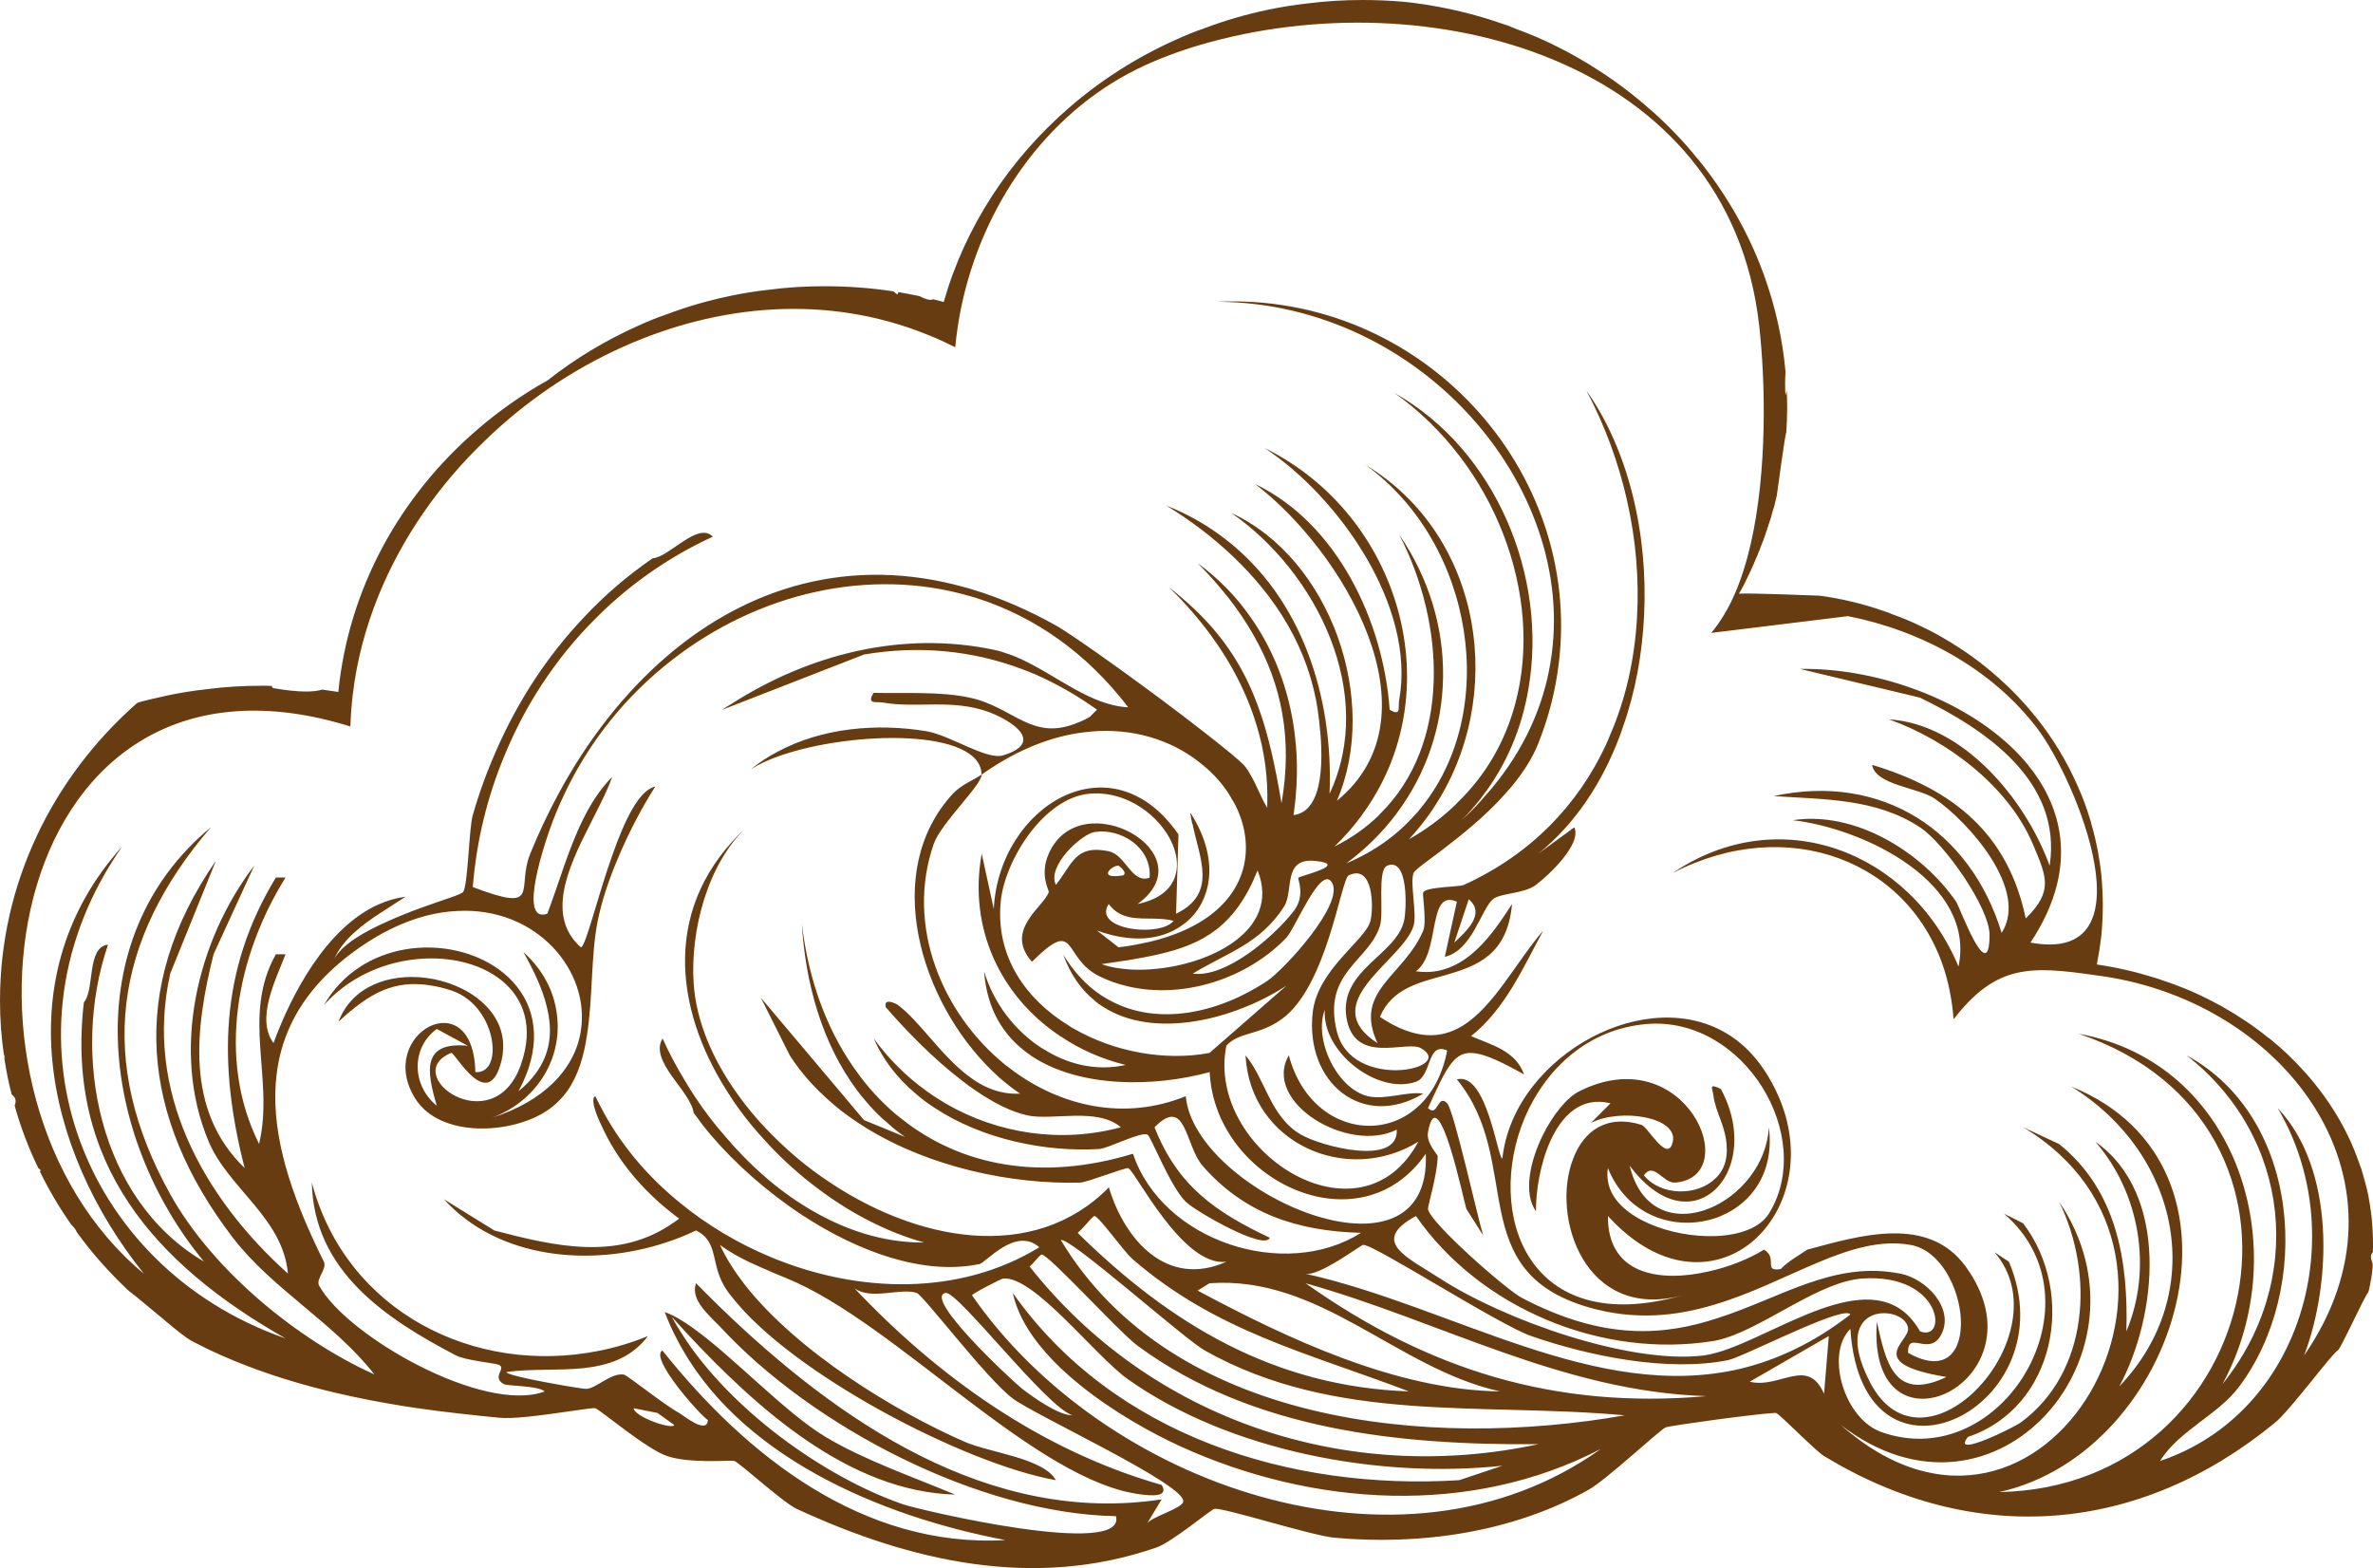<?xml version="1.0" encoding="UTF-8"?>
<svg id="Warstwa_2" data-name="Warstwa 2" xmlns="http://www.w3.org/2000/svg" viewBox="0 0 129.9 85.84">
  <defs>
    <style>
      .cls-1 {
        fill: #683c11;
      }
    </style>
  </defs>
  <g id="Warstwa_1-2" data-name="Warstwa 1">
    <path class="cls-1" d="M52.81,78.93c-3.84-1.68-9.16-4.93-12.04-8.6-.23.23-.47.45-.71.66,3.26,4.2,12.73,9.15,17.74,10.04-.68-1.21-3.58-1.49-4.99-2.1ZM65.59,49.35c-.08.14-.17.28-.27.41-.2.31-.41.61-.63.9.74-.51,1.23-1.28,1.42-2.19-.16.3-.34.6-.52.88ZM65.16,44.5c.02.2.06.41.11.61.02-.07.03-.14.05-.21.01-.03.02-.07.02-.1-.05-.1-.12-.2-.18-.3ZM60.01,39.95s-.05-.03-.07-.06c-.21-.15-.42-.3-.62-.47-.09.05-.18.09-.27.12-2.57,1.1-3.53-.82-5.98-1.35-1.62-.35-3.59-.22-5.25-.26-.4.67.15.46.52.53,1.82.33,3.78-.22,5.79.52,1.3.49,3.07,1.67.78,2.37-.91.28-2.9-1.1-4.2-1.32-2.72-.45-5.71-.19-8.16,1.13-.5.26-.97.57-1.42.93.43-.27.97-.52,1.59-.73,3.96-1.37,10.98-1.48,11.01,1.04,2.11-1.49,4.15-2.21,6-2.35.13-.02.25-.02.38-.03-.03-.02-.07-.05-.1-.07ZM55.9,36.09c-.23-.11-.45-.2-.68-.28h-.01c-.27-.1-.54-.18-.82-.24-5.05-1.06-10.13.26-14.36,2.97-.17.1-.33.2-.49.31l.59-.23,7.16-2.79c3.03-.51,5.93-.22,8.63.79.23.08.45.17.68.27-.25-.26-.48-.53-.7-.8ZM30.25,59.31c-.78.76-1.88,1.42-3.32,1.88,1.23-.46,2.16-1.25,2.77-2.19.66-1.02.94-2.23.79-3.43h0c-.14-1.25-.75-2.48-1.84-3.45.56,1,1.06,2.02,1.29,3.03.31,1.26.22,2.49-.62,3.62-.24.33-.55.66-.94.97.23-.42.4-.83.54-1.22,1.53-4.55-2.84-7.24-6.78-6.54-1.73.31-3.38,1.27-4.4,3.03,1.3-1.44,3.05-2.24,4.79-2.47,3.77-.51,7.42,1.66,5.99,5.72,0,0,0,.03-.01.04-1.53,4.26-6.69.52-3.81-.66.19-.07,2.04,3.43,2.76.39.04-.16.06-.31.07-.46.22-2.21-1.95-3.76-4.24-4.04-1.96-.24-4.01.43-4.76,2.4,1.67-1.54,3.03-2.34,5.12-1.97.33.05.68.14,1.05.26,1.38.45,2.13,1.8,2.25,2.91.1.89-.21,1.62-.93,1.56-.1-5.03-5.51-2.1-3.29,1.45,1.38,2.19,5.31,1.95,7.23.65.44-.3.8-.66,1.09-1.06-.27-.13-.53-.27-.79-.42ZM23.91,56.33l1.7.92c-2.5-.24-2.28,1.33-1.7,3.28-1.37-1.1-1.42-3.17,0-4.2ZM96.83,61.71c-.12,2.07-1.61,3.77-3.26,4.44-.19.08-.38.14-.58.19.18.04.36.07.54.11.15.02.31.05.46.07.08.01.17.02.25.03,1.67-.71,2.9-2.39,2.59-4.84ZM94.52,62.8c.04-.11.09-.21.14-.31.07-.16.15-.33.23-.5.01-.02.02-.04.03-.06-.06-.73-.29-1.52-.72-2.32-.71-.33-.45-.04-.4.4.11.87.7,1.71.72,2.79ZM84.08,66.31c-.01-1.05.22-2.58.78-3.83h0c-.14-.11-.27-.22-.4-.35-.72,1.46-1.08,3.2-.38,4.18ZM86.84,21.38c2.03,3.82,3.02,8.24,2.77,12.45.13-.06.26-.11.39-.15.22-4.5-.87-9.06-3.16-12.3ZM66.61,16.52c11.3.04,20.14,10.48,18.18,20.21.17-.15.35-.29.54-.43,1.29-10.61-7.54-20.31-18.72-19.78ZM76.33,21.51c5.47,3.87,8.21,11.06,6.62,17-.01-.01,0-.02.03-.03.19-.23.41-.46.63-.68.02-.02.03-.03.05-.05,1.09-6.17-1.77-13.11-7.33-16.24ZM129.65,70.71c.04-.06.31-1.41.21-1.61h0c-.1-.23-.1-.42.03-.55.01-.15.01-.29.01-.44,0-.51-.03-1.02-.08-1.52-.05-.4-.11-.79-.18-1.17-.1-.47-.23-.94-.37-1.4-.02-.05-.03-.1-.06-.16-.19-.57-.42-1.14-.68-1.68-.59-1.22-1.37-2.37-2.28-3.4-.04-.05-.09-.1-.13-.14-.56-.63-1.19-1.23-1.86-1.77-.03-.03-.06-.05-.08-.05-.77-.63-1.61-1.19-2.49-1.69-.08-.05-.14-.09-.22-.12-.49-.27-1-.52-1.52-.75-.52-.22-1.05-.42-1.59-.6-.13-.05-.26-.09-.39-.13-1.02-.32-2.08-.57-3.18-.73,0-.01,0-.03,0-.04.1-.51.18-1.02.24-1.54.05-.55.08-1.09.08-1.64s-.03-1.13-.08-1.69c-.05-.43-.11-.86-.19-1.29-.1-.52-.22-1.03-.37-1.54-.01-.06-.03-.12-.05-.18-.19-.64-.42-1.26-.69-1.86-.59-1.35-1.36-2.61-2.28-3.76-.04-.05-.08-.1-.13-.15-.56-.7-1.19-1.35-1.86-1.95-.02-.03-.05-.05-.07-.06-.77-.69-1.61-1.32-2.49-1.86-.08-.06-.15-.1-.23-.14-.49-.3-1-.58-1.52-.82-.51-.25-1.04-.47-1.58-.66-.13-.06-.26-.11-.39-.15-1.14-.4-2.32-.69-3.55-.86-.01-.01-.01,0-.01,0,0,0-3.99-.16-4.43-.11.1-.16.18-.32.27-.48.25-.5.49-1.01.7-1.53.04-.07.07-.14.09-.22.05-.1.09-.2.12-.3.18-.43.33-.88.47-1.33.07-.19.13-.37.17-.56.08-.23.14-.46.19-.69.02-.07.03-.14.05-.21.01-.03.02-.07.02-.1.01-.05.46-3.43.51-3.39.03-.44.05-.89.05-1.33v-.08c0-.29-.01-.59-.02-.88-.02.08-.05.16-.07.24-.03-.4-.03-.83,0-1.28-.16-1.82-.56-3.58-1.16-5.25-.02-.07-.04-.13-.07-.19-.81-2.2-1.99-4.24-3.44-6.06-.05-.07-.11-.14-.17-.2-.73-.91-1.55-1.76-2.42-2.54-.03-.04-.07-.07-.1-.08-1-.9-2.09-1.71-3.24-2.42-.1-.07-.19-.13-.29-.18-1.21-.73-2.49-1.36-3.84-1.85-.06-.03-.13-.06-.2-.08-.17-.08-.34-.14-.51-.19-1.54-.54-3.16-.93-4.83-1.15-.24-.03-.48-.06-.71-.08-.72-.06-1.44-.09-2.17-.09-1.03,0-2.04.06-3.03.19-.74.08-1.47.2-2.18.35-1.18.25-2.33.58-3.43,1-.53.18-1.05.39-1.55.62-2.16.96-4.13,2.22-5.87,3.73-3.26,2.82-5.69,6.49-6.87,10.64-.15-.04-.31-.08-.47-.12-.03-.01-.07-.02-.11-.03-.11.07-.34.04-.75-.17-.38-.08-.77-.15-1.15-.22-.01.04-.03.09-.06.13-.07-.06-.14-.11-.22-.17-1.23-.19-2.49-.28-3.77-.28-1.03,0-2.04.06-3.03.19-.74.08-1.47.2-2.18.35-1.18.25-2.33.58-3.43,1-.53.18-1.05.39-1.55.62-1.79.8-3.45,1.8-4.96,2.99-1.4.78-2.7,1.7-3.89,2.73-4.2,3.63-7.01,8.67-7.57,14.33-.3-.04-.59-.09-.89-.13-.41.14-1.25.17-2.67-.08-.06-.03-.08-.07-.08-.12-.18-.01-.36-.01-.54-.01-1.03,0-2.04.06-3.03.19-.74.08-1.47.2-2.18.35-.36.08-1.58.35-1.63.41C2.89,42.55,0,48.35,0,54.78c0,1,.07,1.98.21,2.94.04.07.05.15.03.23.1.67.23,1.32.4,1.97.23.16.26.37.16.6.33,1.19.77,2.35,1.31,3.45.06.02.1.06.12.11-.01,0-.03.02-.05.04.49,1.02,1.07,1.99,1.72,2.92t.02.02c.15.14.24.28.29.4.82,1.14,1.77,2.2,2.81,3.18.02,0,.04.03.06.05.42.31,1.24,1.02,2,1.64.02.03.04.05.07.06.56.47,1.08.88,1.35,1.02.31.16.62.32.93.47.01,0,.03.01.04.02,3.56,1.68,7.46,2.61,11.38,3.19,1.49.21,2.99.38,4.47.52.37.04.92.01,1.53-.05,1.58-.16,3.54-.51,3.73-.47.23.04,2.79,2.24,3.94,2.62,1.26.43,3.5.21,3.68.27.27.08,2.68,2.29,3.41,2.62,6.22,2.88,12.99,4.45,19.71,2.11.87-.31,2.97-2.08,3.16-2.11.5-.08,5.28,1.46,6.57,1.58,4.73.43,9.76-.29,13.92-2.63.95-.53,3.93-3.31,4.21-3.41.26-.1,4.78-.72,5.83-.78.11-.01.18-.02.21-.01.17.03,2.16,2.08,2.63,2.36,8.22,5,17.24,4.3,24.7-1.84.83-.68,3.17-3.86,3.42-3.94.14-.04,1.42-2.89,1.68-3.21h0ZM34.68,77.09l1.31.26.92.66c-.09.27-2.16-.43-2.23-.92ZM62.8,83.39l.79-1.31c-9.43,1.44-17.73-4.29-24.18-10.53-.45-.43-.88-.87-1.31-1.3-.23.65.24,1.27.72,1.77.21.23.43.43.59.6,5.04,5.47,14.18,10.25,21.68,10.38.59,2.32-10.71-.32-11.69-.66-4.32-1.5-9.44-5.2-12.04-9.27-.21-.32-.41-.65-.58-.98.25.28.51.56.77.85,3.89,4.17,8.93,8.72,14.74,8.88-2.27-.95-5-1.9-7.1-3.16-2.2-1.32-5.06-4.4-7.27-5.97-.56-.4-1.08-.71-1.53-.86.19.5.4.98.65,1.45,3.28,6.41,11.13,9.73,18,11.03-7.8.44-14.18-4.61-18.78-10.38-.73.4,2.06,3.54,2.49,3.81-.04.83-1.4-.3-1.57-.39-.75-.39-2.84-2.07-3.03-2.1-.72-.12-1.57.82-2.1.78-.06,0-.33-.04-.7-.1-.13-.02-.28-.05-.43-.07-1.28-.22-3.2-.59-3.2-.75,1.32-.19,2.81-.07,4.2-.21,1.37-.15,2.64-.55,3.55-1.76-.88.36-1.78.63-2.69.81-6.79,1.36-13.83-2.13-15.71-9.21.1,4.82,4.02,7.44,7.89,9.46.54.28,2.15.42,2.36.52.41.2-.43.67.26,1.05.22.12,1.84.07,2.24.4-3.32,1.25-10.83-3.02-12.35-5.79-.2-.36.45-.92.26-1.31-3.07-6.16-4.68-12.59,1.97-17.21.58-.4,1.15-.74,1.71-1.01,1.28-.63,2.5-.93,3.62-.98,4.36-.24,7.31,3.3,6.76,6.6-.16,1-.66,1.99-1.54,2.84-.78.76-1.88,1.42-3.32,1.88,1.23-.46,2.16-1.25,2.77-2.19.66-1.02.94-2.23.79-3.43h0c-.14-1.25-.75-2.48-1.84-3.45.56,1,1.06,2.02,1.29,3.03.31,1.26.22,2.49-.62,3.62-.24.33-.55.66-.94.97.23-.42.4-.83.54-1.22,1.53-4.55-2.84-7.24-6.78-6.54-1.73.31-3.38,1.27-4.4,3.03,1.3-1.44,3.05-2.24,4.79-2.47,3.77-.51,7.42,1.66,5.99,5.72,0,0,0,.03-.01.04-1.53,4.26-6.69.52-3.81-.66.19-.07,2.04,3.43,2.76.39.04-.16.06-.31.07-.46.22-2.21-1.95-3.76-4.24-4.04-1.96-.24-4.01.43-4.76,2.4,1.67-1.54,3.03-2.34,5.12-1.97.33.05.68.14,1.05.26,1.38.45,2.13,1.8,2.25,2.91.1.89-.21,1.62-.93,1.56-.1-5.03-5.51-2.1-3.29,1.45,1.38,2.19,5.31,1.95,7.23.65.44-.3.8-.66,1.09-1.06.6-.85.91-1.91,1.08-3.05.33-2.06.21-4.4.59-6.27.22-1.08.6-2.23,1.08-3.36.59-1.43,1.33-2.83,2.07-3.99-.89.19-1.67,1.84-2.32,3.67-.86,2.39-1.48,5.08-1.75,5.13-1.91-1.68-.73-4.32.46-6.65.49-.98.98-1.9,1.25-2.68-.66.67-1.17,1.46-1.59,2.32-.82,1.65-1.33,3.52-1.96,5.17-1.69.59-.02-4.18.13-4.6.2-.58.43-1.14.68-1.68,1.4-3.08,3.51-5.67,6.03-7.62,4.69-3.65,10.77-5.09,16.28-3.49.19.05.37.11.56.17,3.01,1,5.83,2.92,8.12,5.92-2.06-.1-3.88-1.72-5.85-2.63-.23-.11-.45-.2-.68-.28h-.01c-.27-.1-.54-.18-.82-.24-5.05-1.06-10.13.26-14.36,2.97-.17.1-.33.2-.49.31l.59-.23,7.16-2.79c3.03-.51,5.93-.22,8.63.79.23.08.45.17.68.27,1.19.52,2.34,1.17,3.44,1.96l-.4.4c-.11.06-.22.12-.32.17-.09.05-.18.09-.27.12-2.57,1.1-3.53-.82-5.98-1.35-1.62-.35-3.59-.22-5.25-.26-.4.67.15.46.52.53,1.82.33,3.78-.22,5.79.52,1.3.49,3.07,1.67.78,2.37-.91.28-2.9-1.1-4.2-1.32-2.72-.45-5.71-.19-8.16,1.13-.5.26-.97.57-1.42.93.43-.27.97-.52,1.59-.73,3.96-1.37,10.98-1.48,11.01,1.04,2.11-1.49,4.15-2.21,6-2.35.13-.02.25-.02.38-.03h.01c2.3-.1,4.28.66,5.7,1.85.62.5,1.14,1.09,1.52,1.73.02.04.05.07.06.11.18.28.32.56.43.85.95,2.43.11,5.19-3.48,6.56-.58.23-1.23.41-1.96.55-.37.08-.76.14-1.17.19l-1.18-.92c.93.34,1.79.47,2.55.43.82-.05,1.53-.3,2.1-.71.74-.51,1.23-1.28,1.42-2.19.22-1.07,0-2.36-.77-3.67-.05-.1-.12-.2-.18-.3.02.2.06.41.11.61.38,1.87,1.38,3.81-.9,4.91l.07-2.33.06-2.01c-3.69-5.35-9.83-1.53-10.11,4.08l-.66-3.03c-.75,4.12,1.06,7.8,4.22,9.94.04.04.07.06.11.07,1.05.71,2.25,1.24,3.55,1.56-1.62.36-3.22-.04-4.56-.91-.02,0-.04-.01-.06-.03-1.48-.96-2.63-2.49-3.13-4.19.15,2.11,1.09,3.58,2.46,4.54.05.04.1.07.15.11,2.6,1.72,6.62,1.72,9.74.87.27,5.92,8.2,9.73,11.83,4.47.33,7.8-12.67,2.1-13.14-3.15-3.38,1.37-6.85.55-9.53-1.45-.11-.09-.22-.17-.33-.25-3.48-2.81-5.49-7.63-3.94-12.1.4-1.15,2.63-3.23,2.63-3.81-.43.3-1.11.55-1.58,1.05-3.95,4.3-1.77,11.37,2.14,15.16.13.13.26.25.39.37.37.32.75.62,1.15.89-.73.04-1.38-.13-1.99-.43-.23-.12-.46-.26-.68-.42-1.61-1.14-2.82-3.13-4.03-4.01-.08-.06-.79-.42-.65.13,1.04,1.2,2.57,2.8,4.2,4.04.23.18.46.35.7.51.96.66,1.94,1.17,2.85,1.37,1.39.3,3.8-.46,5.12.65-3.3.89-6.74.35-9.58-1.29-.37-.22-.73-.45-1.07-.7-1.1-.79-2.07-1.75-2.88-2.87.51,1.18,1.3,2.18,2.27,3,.34.3.7.57,1.08.81,2.6,1.71,6.05,2.42,9,2.24.48-.03,2.24-.95,2.63-.79.19.08,1.24,2.84,2.1,3.68.53.52,4.32,2.7,4.6,1.97-2.98-1.41-5.05-2.84-6.31-6.05,1.74-1.76,1.66.99,2.63,2.11,2.3,2.64,5.23,3.58,8.67,3.67-4.17,2.64-10.87.47-12.48-4.33-5.03,1.53-9.42.66-12.64-1.89-.44-.33-.85-.71-1.24-1.11-.38-.39-.73-.8-1.06-1.24-1.69-2.22-2.81-5.08-3.19-8.38.19,3.25,1.1,6.57,3.02,9.14.14.19.29.38.45.56.37.45.79.88,1.24,1.25.3.28.61.52.94.75l-1.48-.61-.76-.31-.63-.74-.23-.28-4.79-5.68,1.58,3.15c.61.96,1.38,1.81,2.25,2.56.32.29.67.56,1.02.81.31.22.62.43.95.63,3.47,2.13,7.92,3.07,11.68,2.97.41-.02,2.47-.84,2.63-.79.36.1,2.98,5.45,5.38,5.12-3.25,1.45-5.57-1.17-6.44-4.07-4.12,4.19-10.59,2.98-15.58-.48-.95-.65-1.84-1.39-2.66-2.2-.78-.76-1.49-1.58-2.1-2.44-1.37-1.91-2.25-3.99-2.39-6.05-.19-2.89.76-6.53,2.89-8.54-4.6,4.23-4.01,9.84-1.04,14.48.56.9,1.22,1.75,1.95,2.55.91,1.02,1.94,1.96,3.03,2.77,1.81,1.36,3.8,2.38,5.79,2.93-2.26.02-4.43-.71-6.39-1.9-1.69-1.02-3.21-2.38-4.51-3.92-.59-.67-1.12-1.37-1.6-2.09-.21-.32-.42-.64-.61-.97-.46-.76-.87-1.53-1.21-2.29-.38.61,0,1.33.5,2.05.5.7,1.11,1.41,1.2,2.02.03.04.06.08.09.12.25.35.53.72.84,1.08,1.31,1.55,3.08,3.13,5.03,4.41,3.08,2.01,6.63,3.3,9.68,2.67.36-.07,1.99-2.07,3.28-.92-4.35,2.67-9.89,2.54-14.69.54-1.78-.74-3.47-1.74-4.96-2.96-1.83-1.48-3.35-3.29-4.39-5.33-.09-.17-.18-.34-.26-.52-.11.05-.13.19-.1.39h0c.08.6.66,1.67.74,1.84.9,1.71,2.22,3.16,3.76,4.33.06.05.13.09.19.14-.1.08-.2.15-.31.22-3,2.11-6.46,1.31-9.81.43l-2.76-1.71c2.98,3.28,8.04,3.73,12.15,2.37.57-.18,1.12-.41,1.65-.66,1.31.64.73,1.9,1.7,3.29.08.11.16.23.26.34,3.26,4.2,12.73,9.15,17.74,10.04-.68-1.21-3.58-1.49-4.99-2.1-3.84-1.68-9.16-4.93-12.04-8.6-.55-.71-1.02-1.44-1.36-2.18.68.5,1.47.9,2.27,1.24.48.22.95.41,1.41.6,5.99,2.46,13.65,11.18,19.44,11.83.31.03,1.51.2,1.06-.53-6.64-1.89-12.29-5.97-16.82-10.77.9.68,2.54-.04,3.41.26.37.13,3.84,4.72,5.26,5.78,1.29.96,9.53,4.74,9.33,5.65-.09.38-1.66.79-1.97,1.18ZM23.91,60.53c-1.37-1.1-1.42-3.17,0-4.2l1.7.92c-2.5-.24-2.28,1.33-1.7,3.28ZM70.29,49.63c.55-.87-.1-2.68,1.7-2.5,1.93.19-.84.82-.92.92-.05.07.42.96-.26,1.84-1.07,1.37-3.68,3.65-5.52,3.41,1.97-1.19,3.68-1.63,5-3.67ZM75.94,47.39c1.17-.48,1.06,2.38.92,3.02-.43,1.87-3.54,2.69-3.16,5.26.41,2.68,3.28,1.26,4.08,1.71,2,1.13-3.79,2.39-4.6-.92-.8-3.24,1.77-3.84,2.36-5.78.23-.75-.17-3.06.4-3.29ZM75.02,50.41c-.26,1.06-2.88,2.63-3.16,5-.44,3.85,2.72,6.45,6.05,4.46-.87-.14-2.08.36-3.03.14-1.7-.41-2.98-3.11-2.36-4.73-.16,2.31,2.89,4.67,4.99,3.94.88-.31.59-2.21,1.71-1.71-1.06,5.5-7.31,5.4-8.67.26-1.47,2.57,3.25,5.41,5.91,4.07.1,2.05-4.18.9-5.25.27-1.69-.99-1.91-2.98-3.03-4.34.25,4.82,5.55,7.15,9.46,4.73-3.19,5.95-11.65.47-10.51-5.25.68-.77,1.76-.55,3.02-1.45,2.5-1.78,3.25-7.68,3.68-7.88,1.35-.64,1.37,1.74,1.19,2.49ZM69.37,53.7c-2.7,1.79-5.99,2.47-8.57,1.09-.19-.1-.38-.21-.56-.33-.77-.52-1.46-1.25-2.04-2.21.4,1.12,1,1.95,1.74,2.54.14.13.29.23.45.33,2.8,1.8,7.17.7,10.03-1.16l-4.21,3.68c-2.42.46-5.23-.05-7.45-1.34-.08-.04-.16-.08-.23-.14-2.38-1.45-4.04-3.8-3.75-6.8.22-2.27,2.36-5.69,4.86-5.91,2.85-.26,5.34,2.62,4.68,4.54-.02.08-.05.15-.09.22-.28.59-.91,1.06-1.96,1.28,3.85-2.78-3.13-6.67-4.86-2.76-.52,1.18.03,2.01,0,2.11-.28.81-2.46,2.08-.92,3.81,2.52-2.5,1.63-.23,3.68.79.23.11.46.21.7.3.27.1.55.18.84.25,3.06.73,6.57-.42,8.71-2.66.48-.5,1.88-4.02,2.49-3.02.71,1.16-2.62,4.77-3.54,5.39ZM60.69,46.6c-1.83-.38-1.97.69-2.89,1.84-.51-1.02,1.39-2.77,2.11-2.89,1.43-.23,3.15.83,3.02,2.5-.99.35-1.29-1.25-2.24-1.45ZM61.48,47.92c-1.47.24-.61-.56-.26-.53.04,0,.53.39.26.53ZM60.69,49.49c.66.88,1.59.78,2.53.8.34.01.69.03,1.02.12-.22.29-.76.45-1.36.48-1.27.07-2.81-.43-2.19-1.4ZM60.3,52.78c.51-.08,1.01-.15,1.48-.22.58-.1,1.13-.2,1.65-.32,2.42-.55,4.2-1.54,5.41-4.59,1.35,3.36-2.83,5.32-6.18,5.43-.43.02-.84,0-1.23-.05-.41-.04-.79-.13-1.13-.25ZM93.8,73.41c.21-.03.42-.09.65-.16,2.28-.71,5.19-3.1,7.5-3.26,4.38-.29,4.69,3.5,3.15,2.89-2.16-3.82-7.02-.33-10.4.93-.51.19-.99.33-1.42.39-4.1.51-11-1.97-14.45-4.21-1.79-1.16-3.88-2.03-1.32-3.42,3.51,5.05,10.16,7.83,16.29,6.84ZM65.56,70.65l.65-.4c6.07-.44,10.25,4.67,15.9,5.92-5.67-.07-11.68-2.91-16.55-5.52ZM77.12,76.17c-7.36-.26-13.04-3.67-18.13-8.68.21-.14.81-.91.92-.92.24,0,1.6,1.94,2.1,2.37,4.58,3.96,9.55,5.11,15.11,7.23ZM57.02,68.68c.36-.04,4.26,4.26,5.25,4.99,6.29,4.63,14.35,5.45,21.94,5.39-10.45,2.25-21.2-1.3-27.85-9.73.18-.12.55-.64.66-.65ZM58.71,77.48c-.78,0-2.15-.99-2.75-1.45-.47-.36-5.47-5-4.2-5.25.66-.13,5.51,6.25,6.95,6.7ZM53.21,70.91c.02-.1,1.61-.91,1.7-.92,1.7-.16,5.05,4.26,6.84,5.52,5.57,3.94,13.75,5.45,20.49,4.73l-2.36.79c-9.27.58-18.93-2.44-24.44-10.25.79,3.71,5.96,6.93,9.2,8.41,7.22,3.28,15.83,3.85,22.99.13-10.92,7.81-27.26,1.95-34.42-8.41ZM58.07,67.89c.43-.24,6.74,5.4,7.88,6.04,7.16,4.03,15.12,2.83,22.99,3.55-10.67,1.88-24.78.53-30.87-9.59ZM71.47,70.25c7.43,2.09,14.04,5.93,21.94,6.18-8.29.73-15.25-1.44-21.94-6.18ZM71.47,69.73c.77.14,2.98-1.55,3.15-1.58.52-.08,7.43,4.38,9.2,4.99,3.16,1.1,7.48,1.98,10.77,1.32.08-.02.21-.06.37-.12,1.49-.58,6.05-2.89,6.33-2.38-2.01,1.56-4.02,2.49-6.02,2.97-7.9,1.86-15.73-3.39-23.8-5.2ZM99.85,76.3c-.9-2.06-2.41-.26-4.07-.66l4.33-2.5-.26,3.16ZM126.13,74.2c1.51-3.99,1.7-10.24-1.45-13.54,4.07,6.88,1.39,16.69-6.44,19.32,1.06-1.69,3.16-2.5,4.34-4.08,4-5.34,3.4-14.72-2.89-18.13,5.74,4.47,6.52,12.35,1.97,18,4.02-7.41.85-17.61-7.88-19.18,14.5,4.85,10.22,24.83-4.34,25.09,9.85-2.17,14.65-17.88,3.94-22.2,5.98,3.69,7.53,11.3,2.63,16.42,2.09-3.88,2.76-10.54-1.31-13.4,2.46,2.83,3.13,6.98,1.7,10.38.11-3.84-.52-7.71-3.68-10.25l-1.97-.92c11.93,7.15,1.17,26.15-9.98,16.3,8.51,6.55,17.49-4.04,11.95-12.22,1.92,3.93,1.65,9.32-2.1,12.08-.32.24-3.88,2.02-2.89.79,4.77-1.6,5.96-7.82,3.02-11.69l-1.05-.53c5.56,4.78-.08,14.29-6.7,11.96-2.07-.73-3.09-4.29-1.71-5.65.65,9.95,12.04,4.26,8.68-3.68l-.79-.52c3.86,4.47-3.88,12.87-6.83,7.09-2.31-4.52,2.06-4.22,2.1-2.89.02.73-2.4,1.89,2.1,2.63-2.91,1.39-3.32-.87-3.81-3.02-.58,7.99,9.43,3.27,4.86-3.03-2.06-2.83-5.81-1.69-8.67-.92-.49.34-1.03.62-1.45,1.06-1,.17-.13-.61-.92-1.06-.8.5-1.91.95-3.06,1.2-2.64.6-5.51.18-5.48-3.04,1.83,2.01,3.76,2.7,5.43,2.49,1.47-.18,2.74-1.05,3.56-2.33,1.27-1.95,1.51-4.86-.15-7.69-.09-.16-.19-.32-.3-.48-3.43-5.17-10.94-2.64-13.5,2.21-.43.83-.72,1.72-.82,2.65-.26.02-.85-4.77-2.49-4.33,3.7,4.51.31,10.48,7.22,12.48,2.53.73,4.8.48,6.88-.15,4.09-1.22,7.46-3.85,10.73-3.27,3.3.59,4.1,8.29-.13,5.91-.04-1.31,1.19.29,1.84-1.05.68-1.4-.84-3-2.24-3.28-3.64-.74-6.51,1.3-10,2.42-2.9.96-6.22,1.28-10.76-1.11-.86-.46-5.05-4.14-5.12-4.86-.02-.15.52-1.9.53-2.89,0-.09-.64-.71-.53-1.31.55-3.09,1.99,3.92,2.1,4.2l.92,1.45c-.29-.92-1.6-6.84-1.97-7.23-.53-.56-.5.8-1.05.26,1.04-2.27,1.44-3.2,2.63-2.99h.01c.61.1,1.42.48,2.62,1.15-.47-1.31-1.78-1.61-2.9-2.1,1.88-1.51,2.82-3.7,3.95-5.78-1.47,1.7-2.7,4.17-4.44,5.23-1.18.71-2.6.77-4.5-.5.63-1.53,2.11-1.88,3.56-2.28,1.72-.5,3.42-1.09,3.67-3.9-.93,1.44-2.07,3.1-3.74,3.58-.46.14-.97.18-1.52.1.84-.62.87-2.14,1.14-3.09h0c.17-.63.45-1,1.1-.72l-.66,3.02c1.5-.35,1.98-2.59,2.63-3.15.4-.35,1.71-.29,2.36-.79.69-.52,2.52-2.23,2.1-3.15l-1.97,1.44c2.01-1.62,3.48-3.86,4.44-6.39.07-.19.14-.38.2-.57.68-1.92,1.05-4,1.15-6.09.22-4.5-.87-9.06-3.16-12.3,2.03,3.82,3.02,8.24,2.77,12.45-.13,2.25-.61,4.45-1.5,6.47-.07.19-.15.37-.24.56-1.51,3.2-4.05,5.9-7.73,7.58-.17.08-.89.09-1.47.17-.36.04-.66.11-.76.23-.07.08.2,1.61,0,2.1-1.05,2.5-3.86,3.29-2.5,6.17-3.43-2.22,1.39-4.51,1.97-6.43.2-.67-.21-2.32,0-2.89.06-.16.69-.6,1.55-1.25,1.02-.78,2.38-1.85,3.5-3.12.1-.11.19-.22.29-.33.62-.75,1.16-1.56,1.49-2.4.58-1.46.95-2.94,1.12-4.39,1.29-10.61-7.54-20.31-18.72-19.78,11.3.04,20.14,10.48,18.18,20.21-.47,2.37-1.59,4.7-3.47,6.82h-.01c-.07.09-.15.18-.23.27-.32.37-.69.73-1.07,1.08.33-.33.64-.68.93-1.04.07-.08.14-.17.2-.26,1.33-1.73,2.16-3.74,2.52-5.85,1.09-6.17-1.77-13.11-7.33-16.24,5.47,3.87,8.21,11.06,6.62,17-.54,2.03-1.58,3.9-3.19,5.45-.07.08-.13.14-.2.2t-.02.02c-.7.66-1.51,1.25-2.42,1.77.46-.49.88-1.02,1.25-1.56.04-.06.08-.11.11-.17,4.01-6.03,2.74-14.87-3.73-18.77,5.96,4.3,7.4,13.58,2.94,18.89-.04.06-.08.11-.13.16h-.01c-.99,1.15-2.27,2.1-3.85,2.76,1.05-.78,1.96-1.68,2.7-2.66.03-.04.05-.07.08-.11,3.27-4.39,3.4-10.43.11-15.23,2.54,4.9,2.85,11.48-1.05,15.3-.02.03-.05.06-.08.09-.68.66-1.48,1.23-2.41,1.69.55-.53,1.04-1.09,1.47-1.67.02-.03.04-.05.05-.08,4.9-6.68,2.12-16.39-5.34-20.06,4.06,2.68,8.29,8.68,7.36,13.8-.07.37.14.92-.52.52-.34-4.82-2.86-10.19-7.36-12.35,4.71,3.58,10.23,12.63,4.47,17.34,2.38-5.5-.36-13.27-5.78-15.76,4.68,3.24,7.96,9.89,5.38,15.37.22-5.35-1.55-10.72-5.67-13.91-.96-.75-2.04-1.38-3.26-1.86,1.29.79,2.52,1.71,3.63,2.77,2.37,2.24,4.15,5.06,4.65,8.4.2,1.37.58,4.76-.81,5.6,0,0-.01,0-.01,0-.15.09-.31.15-.5.17.01-.08.02-.15.03-.23h0c.52-3.79-.27-7.62-2.39-10.61-.77-1.11-1.74-2.11-2.89-2.95,1.25,1.26,2.29,2.57,3.07,3.96,1.54,2.69,2.13,5.69,1.52,9.18-.34-2.01-.71-3.75-1.29-5.32-.83-2.27-2.09-4.19-4.28-6.02-.19-.17-.39-.33-.6-.49.23.22.45.45.67.68,1.88,1.99,3.38,4.33,4.15,6.93.42,1.38.62,2.84.57,4.36v.12s-.04-.07-.05-.1c-.02-.01-.02-.03-.03-.04-.3-.53-.54-1.19-.87-1.73-.07-.13-.15-.26-.24-.37-.23-.29-1.11-1.01-2.28-1.92-2.73-2.14-7.05-5.24-8.1-5.83-1.5-.84-2.99-1.48-4.44-1.93-.18-.06-.37-.11-.55-.16-6.21-1.74-11.85-.05-16.31,3.78-2.34,2.01-4.36,4.6-5.97,7.6-.55,1.02-1.05,2.09-1.5,3.19-.79,1.95.65,3.28-3.15,1.84.2-2.51.79-4.94,1.74-7.21,1.13-2.75,2.77-5.25,4.84-7.35,1.86-1.9,4.07-3.48,6.56-4.62-.82-.85-2.39,1.13-3.29,1.18-1.4.96-2.66,2.05-3.78,3.25-2.01,2.12-3.6,4.57-4.78,7.26-.51,1.15-.94,2.33-1.29,3.55-.21.69-.26,3.86-.53,4.21-.05.07-.33.18-.76.33-.81.28-2.15.72-3.4,1.29-1.26.56-2.44,1.24-2.89,2.03.49-1.08,1.55-1.88,2.6-2.55.46-.31.91-.58,1.3-.84-.53.07-1.03.22-1.5.43-2.84,1.28-4.74,4.89-5.73,7.58-.99-1.34.14-3.5.66-4.86h-.53c-1.9,3.37-.07,6.86-.92,10.38-2.33-4.65-1.23-10.29,1.45-14.58h-.53c-3.09,5.07-3.16,10.25-1.71,15.9-3.28-3.15-2.7-7.7-1.7-11.7l2.23-4.86c-3.16,4.14-4.57,10.19-2.5,15.11,1.08,2.57,4.07,4.18,4.34,7.23-4.64-4.16-7.89-10.02-6.44-16.43l2.5-6.17c-4.83,6.96-4.12,14.04.92,20.63,2.15,2.81,5.58,4.69,7.75,7.49-4.17-1.88-8.83-5.66-11.17-9.86-4.03-7.25-3.13-13.88,2.23-20.1-7.42,6.13-6.05,16.94-.39,23.78-5.78-3.39-7.3-11.34-5.25-17.34-1.17.1-.72,2.47-1.32,3.15-1.02,8.8,3.87,14.33,11.04,18.4C4.31,69.33-.4,56.45,6.69,46.34c-6.27,6.93-4.33,16.53,1.19,23.39C-3.9,59.98.02,34.54,18.43,39.55c.25.07.5.14.75.22.02-.58.06-1.16.13-1.74.22-1.86.7-3.67,1.4-5.4,1.29-3.19,3.33-6.11,5.86-8.53,2.2-2.13,4.76-3.87,7.53-5.11,5.23-2.35,11.17-2.89,16.64-.68.16.06.31.12.47.19.36.16.72.33,1.08.51.07-.74.18-1.47.33-2.2,1.14-5.48,4.57-10.54,9.65-13.04,1.1-.54,2.36-1,3.42-1.31,6.21-1.82,13.47-1.65,19.37.82,5.88,2.45,10.42,7.2,11.24,14.55.35,3.11.44,7.94-.45,11.89-.23,1.01-.52,1.95-.89,2.8-.36.82-.79,1.54-1.29,2.13l.21-.03.59-.07,6.69-.82c3.98.78,7.89,2.88,10.38,6.17,2.13,2.83,6.29,12.94-.39,11.7,5.79-8.72-4.68-15.12-12.62-14.98l6.57,1.57c3.58,1.74,7.8,4.57,7.1,9.2-1.34-3.67-4.75-7.76-8.8-8.01,3.16,1.12,6.53,3.64,7.88,6.83.76,1.8,1.13,2.57-.39,4.07-.97-4.65-3.97-7.07-8.41-8.41.18,1.11,2.52,1.24,3.41,1.84,1.84,1.25,5.2,5,3.68,7.36-1.71-5.62-6.58-8.77-12.48-7.49,2.78.19,5.6.12,8.01,1.71,1.32.86,3.83,4.42,3.81,5.91-.02,2.9-1.64-1.56-1.83-1.84-1.88-2.73-5.53-4.98-8.94-4.46,3.99.47,10.02,3.45,9.07,8.01-2.64-6.32-9.81-9.08-15.64-5.12,6.25-3.24,13.02-.71,14.9,5.42.24.8.4,1.67.47,2.59,2.33-3.02,4.22-2.92,7.72-2.42.14.02.28.04.43.06,10.18,1.48,17.5,11.4,11.04,20.76ZM96.83,66.44c-.06.1-.14.2-.23.29-.64.68-1.86.97-3.17.94-2.42-.06-5.2-1.21-5.42-3.09-.03-.2-.03-.41.01-.63.12.3.26.58.43.84h0c1.16,1.85,3.24,2.45,5.04,2.01.26-.06.51-.14.75-.25,1.67-.71,2.9-2.39,2.59-4.84-.12,2.07-1.61,3.77-3.26,4.44-.19.08-.38.14-.58.19-1.12.28-2.25.05-3.02-.89-.33-.4-.59-.94-.76-1.63,1.64,2.18,3.39,2.35,4.52,1.44.83-.66,1.32-1.89,1.19-3.33-.06-.73-.29-1.52-.72-2.32-.71-.33-.45-.04-.4.4.11.87.7,1.71.72,2.79h0c.02.25,0,.49-.06.75-.09.38-.28.69-.53.94h-.01c-.99,1.01-3.01.99-3.93-.15.54-.77,1.05.45,1.71.4,3.81-.32.57-7.92-5.25-5-.68.34-1.44,1.29-1.99,2.39-.72,1.46-1.08,3.2-.38,4.18-.01-1.05.22-2.58.78-3.83h0c.64-1.42,1.7-2.48,3.3-2.08l-1.07,1.07c1.65-.83,4.78-.31,4.48,1.03-.27,1.23-1.36-.81-1.71-.92-1.91-.6-3.17.34-3.74,1.84-1.25,3.2.64,8.93,5.98,7.49-8.51,2.42-10.82-4.5-8.64-9.71,1.13-2.65,3.42-4.86,6.67-5.14,2.67-.23,5.01,1.33,6.34,3.46,1.32,2.12,1.66,4.82.36,6.92ZM80.4,49.23c.98.82-.23,1.83-.79,2.37l.79-2.37ZM76.33,21.51c5.47,3.87,8.21,11.06,6.62,17-.01-.01,0-.02.03-.03.19-.23.41-.46.63-.68.02-.02.03-.03.05-.05,1.09-6.17-1.77-13.11-7.33-16.24ZM66.61,16.52c11.3.04,20.14,10.48,18.18,20.21.17-.15.35-.29.54-.43,1.29-10.61-7.54-20.31-18.72-19.78ZM86.84,21.38c2.03,3.82,3.02,8.24,2.77,12.45.13-.06.26-.11.39-.15.22-4.5-.87-9.06-3.16-12.3ZM84.46,62.13c-.72,1.46-1.08,3.2-.38,4.18-.01-1.05.22-2.58.78-3.83h0c-.14-.11-.27-.22-.4-.35ZM94.2,59.61c-.71-.33-.45-.04-.4.4.11.87.7,1.71.72,2.79.04-.11.09-.21.14-.31.07-.16.15-.33.23-.5.01-.02.02-.04.03-.06-.06-.73-.29-1.52-.72-2.32ZM96.83,61.71c-.12,2.07-1.61,3.77-3.26,4.44-.19.08-.38.14-.58.19.18.04.36.07.54.11.15.02.31.05.46.07.08.01.17.02.25.03,1.67-.71,2.9-2.39,2.59-4.84ZM30.25,59.31c-.78.76-1.88,1.42-3.32,1.88,1.23-.46,2.16-1.25,2.77-2.19.66-1.02.94-2.23.79-3.43h0c-.14-1.25-.75-2.48-1.84-3.45.56,1,1.06,2.02,1.29,3.03.31,1.26.22,2.49-.62,3.62-.24.33-.55.66-.94.97.23-.42.4-.83.54-1.22,1.53-4.55-2.84-7.24-6.78-6.54-1.73.31-3.38,1.27-4.4,3.03,1.3-1.44,3.05-2.24,4.79-2.47,3.77-.51,7.42,1.66,5.99,5.72,0,0,0,.03-.01.04-1.53,4.26-6.69.52-3.81-.66.19-.07,2.04,3.43,2.76.39.04-.16.06-.31.07-.46.22-2.21-1.95-3.76-4.24-4.04-1.96-.24-4.01.43-4.76,2.4,1.67-1.54,3.03-2.34,5.12-1.97.33.05.68.14,1.05.26,1.38.45,2.13,1.8,2.25,2.91.1.89-.21,1.62-.93,1.56-.1-5.03-5.51-2.1-3.29,1.45,1.38,2.19,5.31,1.95,7.23.65.44-.3.8-.66,1.09-1.06-.27-.13-.53-.27-.79-.42ZM23.91,56.33l1.7.92c-2.5-.24-2.28,1.33-1.7,3.28-1.37-1.1-1.42-3.17,0-4.2ZM55.9,36.09c-.23-.11-.45-.2-.68-.28h-.01c-.27-.1-.54-.18-.82-.24-5.05-1.06-10.13.26-14.36,2.97-.17.1-.33.2-.49.31l.59-.23,7.16-2.79c3.03-.51,5.93-.22,8.63.79.23.08.45.17.68.27-.25-.26-.48-.53-.7-.8ZM60.01,39.95s-.05-.03-.07-.06c-.21-.15-.42-.3-.62-.47-.09.05-.18.09-.27.12-2.57,1.1-3.53-.82-5.98-1.35-1.62-.35-3.59-.22-5.25-.26-.4.67.15.46.52.53,1.82.33,3.78-.22,5.79.52,1.3.49,3.07,1.67.78,2.37-.91.28-2.9-1.1-4.2-1.32-2.72-.45-5.71-.19-8.16,1.13-.5.26-.97.57-1.42.93.43-.27.97-.52,1.59-.73,3.96-1.37,10.98-1.48,11.01,1.04,2.11-1.49,4.15-2.21,6-2.35.13-.02.25-.02.38-.03-.03-.02-.07-.05-.1-.07ZM65.16,44.5c.02.2.06.41.11.61.02-.07.03-.14.05-.21.01-.03.02-.07.02-.1-.05-.1-.12-.2-.18-.3ZM65.59,49.35c-.08.14-.17.28-.27.41-.2.31-.41.61-.63.9.74-.51,1.23-1.28,1.42-2.19-.16.3-.34.6-.52.88Z"/>
  </g>
</svg>